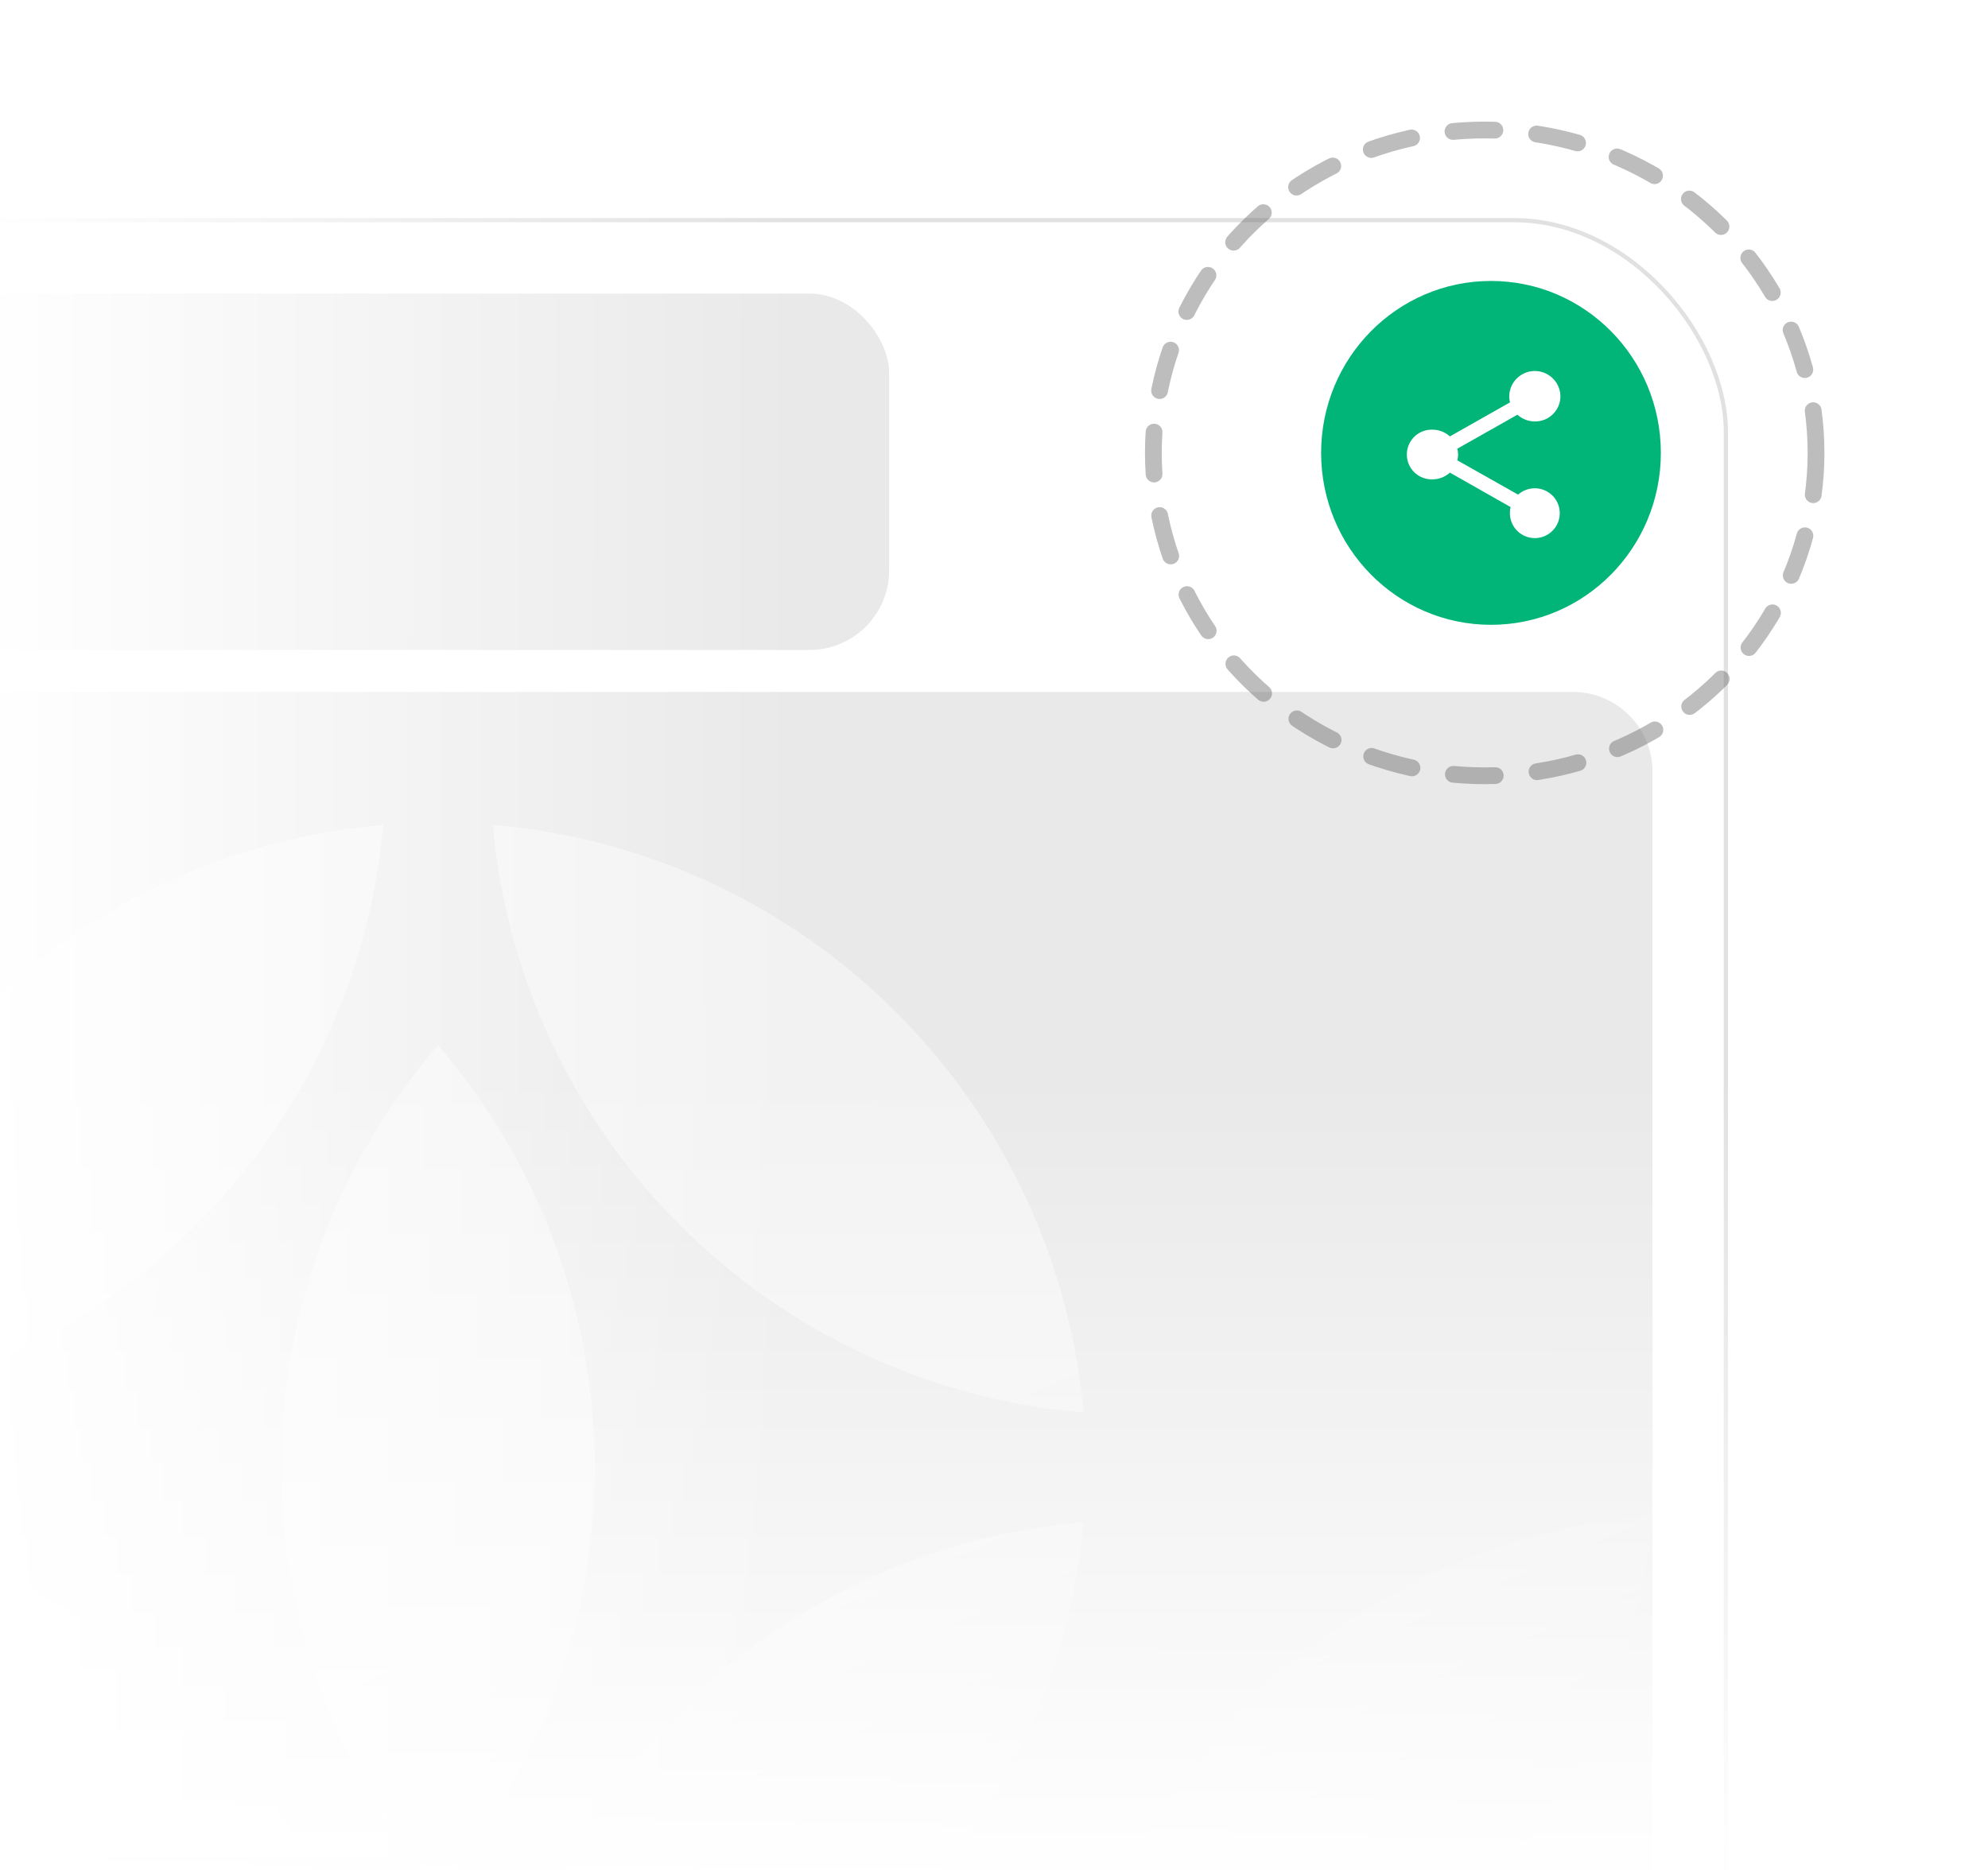 <svg xmlns="http://www.w3.org/2000/svg" xmlns:xlink="http://www.w3.org/1999/xlink" width="474" height="446" viewBox="0 0 474 446">
  <defs>
    <linearGradient id="linear-gradient" x1="0.258" y1="0.124" x2="1.19" y2="1.225" gradientUnits="objectBoundingBox">
      <stop offset="0" stop-color="#f2f2f2"/>
      <stop offset="0.372" stop-color="#f2f2f2"/>
      <stop offset="1" stop-color="#dbdbdb"/>
    </linearGradient>
    <clipPath id="clip-path">
      <rect id="Rectangle_3147" data-name="Rectangle 3147" width="474" height="446" transform="translate(0 -0.499)" fill="#fff" stroke="#707070" stroke-width="1"/>
    </clipPath>
    <filter id="Rectangle_3144" x="-73.999" y="42.999" width="495" height="502" filterUnits="userSpaceOnUse">
      <feOffset dy="2" input="SourceAlpha"/>
      <feGaussianBlur stdDeviation="3" result="blur"/>
      <feFlood flood-opacity="0.102"/>
      <feComposite operator="in" in2="blur"/>
      <feComposite in="SourceGraphic"/>
    </filter>
    <clipPath id="clip-path-2">
      <path id="Path_10468" data-name="Path 10468" d="M1261.676,462.106a154.488,154.488,0,0,0-140.8-140.091,154.5,154.5,0,0,0,140.8,140.091m26.18,0a154.494,154.494,0,0,0,140.792-140.091,154.454,154.454,0,0,0-140.792,140.091M1126,460.4A154.5,154.5,0,0,0,985.206,320.311,154.486,154.486,0,0,0,1126,460.4m297.529,0a154.5,154.5,0,0,0,140.8-140.091,154.466,154.466,0,0,0-140.8,140.091M1237.44,308.886A153.554,153.554,0,0,0,1274.761,409.5a154.268,154.268,0,0,0,0-201.223,153.793,153.793,0,0,0-37.321,100.607m-116.561-13.05a154.461,154.461,0,0,0,140.8-140.091,154.47,154.47,0,0,0-140.8,140.091m307.77,0a154.5,154.5,0,0,0-140.792-140.091,154.453,154.453,0,0,0,140.792,140.091" transform="translate(-985.206 -155.745)" fill="url(#linear-gradient)"/>
    </clipPath>
    <filter id="Ellipse_578" x="270" y="21.999" width="171" height="172" filterUnits="userSpaceOnUse">
      <feOffset input="SourceAlpha"/>
      <feGaussianBlur stdDeviation="15" result="blur-2"/>
      <feFlood flood-color="#01b477" flood-opacity="0.302"/>
      <feComposite operator="in" in2="blur-2"/>
      <feComposite in="SourceGraphic"/>
    </filter>
    <filter id="Ellipse_579" x="243" y="-1.001" width="222" height="218" filterUnits="userSpaceOnUse">
      <feOffset input="SourceAlpha"/>
      <feGaussianBlur stdDeviation="10" result="blur-3"/>
      <feFlood flood-color="#113e64" flood-opacity="0.2"/>
      <feComposite operator="in" in2="blur-3"/>
      <feComposite in="SourceGraphic"/>
    </filter>
    <linearGradient id="linear-gradient-5" x1="1" y1="0.527" x2="0" y2="0.525" gradientUnits="objectBoundingBox">
      <stop offset="0" stop-color="#fff" stop-opacity="0"/>
      <stop offset="1" stop-color="#fff"/>
    </linearGradient>
  </defs>
  <g id="Mask_Group_8400" data-name="Mask Group 8400" transform="translate(0 0.499)" clip-path="url(#clip-path)">
    <g id="Group_11002" data-name="Group 11002" transform="translate(-65.173 28.57)">
      <g id="Group_11001" data-name="Group 11001" transform="translate(0 20.534)">
        <g transform="matrix(1, 0, 0, 1, 65.17, -49.6)" filter="url(#Rectangle_3144)">
          <g id="Rectangle_3144-2" data-name="Rectangle 3144" transform="translate(-65 50)" fill="#fff" stroke="#e1e1e1" stroke-width="1">
            <rect width="477" height="484" rx="51" stroke="none"/>
            <rect x="0.5" y="0.5" width="476" height="483" rx="50.5" fill="none"/>
          </g>
        </g>
        <rect id="Rectangle_3145" data-name="Rectangle 3145" width="227" height="85" rx="19" transform="translate(50.174 20.396)" fill="#707070" opacity="0.15"/>
        <path id="Path_10464" data-name="Path 10464" d="M19,0H390a19,19,0,0,1,19,19V311a19,19,0,0,1-19,19H19A19,19,0,0,1,0,311V19A19,19,0,0,1,19,0Z" transform="translate(50.174 115.397)" fill="#707070" opacity="0.15"/>
        <g id="Group_11003" data-name="Group 11003" transform="translate(-119.949 147.142)">
          <g id="Group_11002-2" data-name="Group 11002" transform="translate(0 0)">
            <path id="Path_10467" data-name="Path 10467" d="M1261.676,462.106a154.488,154.488,0,0,0-140.8-140.091,154.5,154.5,0,0,0,140.8,140.091m26.18,0a154.494,154.494,0,0,0,140.792-140.091,154.454,154.454,0,0,0-140.792,140.091M1126,460.4A154.5,154.5,0,0,0,985.206,320.311,154.486,154.486,0,0,0,1126,460.4m297.529,0a154.5,154.5,0,0,0,140.8-140.091,154.466,154.466,0,0,0-140.8,140.091M1237.44,308.886A153.554,153.554,0,0,0,1274.761,409.5a154.268,154.268,0,0,0,0-201.223,153.793,153.793,0,0,0-37.321,100.607m-116.561-13.05a154.461,154.461,0,0,0,140.8-140.091,154.47,154.47,0,0,0-140.8,140.091m307.77,0a154.5,154.5,0,0,0-140.792-140.091,154.453,154.453,0,0,0,140.792,140.091" transform="translate(-985.206 -155.745)" fill="url(#linear-gradient)"/>
            <g id="Group_11001-2" data-name="Group 11001" clip-path="url(#clip-path-2)">
              <rect id="Rectangle_3144-3" data-name="Rectangle 3144" width="579.121" height="306.361" transform="translate(-0.002 0.001)" fill="url(#linear-gradient)"/>
            </g>
          </g>
          <path id="Path_10469" data-name="Path 10469" d="M1530.728,507.972a20.453,20.453,0,0,0,2.673,9.991h-7.344V530.2h37.815V517.963h-18.237a15.467,15.467,0,0,1-2.237-7.325c0-5.332,3.785-7.568,9.117-7.568a31.042,31.042,0,0,1,7.13.887l2.214-11.779a56.287,56.287,0,0,0-11.333-1.337c-12.017,0-19.8,6.9-19.8,17.131M1082.772,396.78v53.813c0,28.022-13.562,37.585-35.352,37.585s-35.356-11.34-35.356-33.355c0-8.9,1.777-17.576,6.443-29.58l-22.91-8.009c-7.109,15.793-10,29.134-10,41.145,0,27.126,18.894,54.029,61.152,54.029,36.474,0,62.264-17.347,62.264-55.147V396.78Zm-47.581-28.464a13.788,13.788,0,0,0,14.228,14.229c8.45,0,13.787-6.233,13.787-14.229,0-8.232-5.337-14.016-13.787-14.016s-14.228,5.784-14.228,14.016M1138.369,327.5V431.915c0,28.015,12.892,41.573,49.371,41.573h21.481c17.565,0,28.009-4.207,34.242-10.437,7.343,8.219,18.894,10.437,31.582,10.437,13.781,0,24.014-3.106,32.01-10.228,7.557,6.9,18.467,10.228,30.035,10.228,14.224,0,25.786-4.672,32.905-13.11,6,8.438,16.23,13.11,32.466,13.11h97.361c12.459-55.367-1.105-95.393-55.808-95.393-7.338,0-19.565,1.112-30.469,5.114l5.784,22.244a89.516,89.516,0,0,1,22.463-3.112c34.694,0,38.473,28.239,35.136,47.587h-74.467c-14.9,0-23.8-6.9-23.8-22.46V380.545H1352.43v46.7c0,15.566-3.56,22.685-18.236,22.685-11.793,0-17.789-4.891-17.789-14.9V396.78h-26.238v31.127c0,16.23-4.673,22.021-18.467,22.021-10.451,0-17.34-4-17.34-14.9V396.78h-26.246v31.127c0,16.23-4.884,22.021-18.894,22.021H1187.74c-16.244,0-23.134-5.791-23.134-18.684V327.5Zm393.7,145.984H1558.3V327.5h-26.232Z" transform="translate(-984.75 40.595)" fill="url(#linear-gradient)"/>
        </g>
      </g>
      <g transform="matrix(1, 0, 0, 1, 65.17, -29.07)" filter="url(#Ellipse_578)">
        <ellipse id="Ellipse_578-2" data-name="Ellipse 578" cx="40.5" cy="41" rx="40.5" ry="41" transform="translate(315 67)" fill="#01b477"/>
      </g>
      <g id="share-24px" transform="translate(396.395 56.771)">
        <path id="Path_10461" data-name="Path 10461" d="M0,0H45.053V45.053H0Z" transform="translate(0)" fill="none"/>
        <path id="Path_10462" data-name="Path 10462" d="M33.5,29.785A6.022,6.022,0,0,0,29.519,31.3l-14.5-8.189a6.279,6.279,0,0,0,.183-1.381,6.279,6.279,0,0,0-.183-1.381l14.337-8.11a6.175,6.175,0,0,0,4.149,1.6,6,6,0,0,0,6.1-5.92,6.1,6.1,0,0,0-12.2,0A6.279,6.279,0,0,0,27.587,9.3L13.25,17.412a6.176,6.176,0,0,0-4.149-1.6,5.923,5.923,0,1,0,0,11.84,6.175,6.175,0,0,0,4.149-1.6l14.48,8.209a5.411,5.411,0,0,0-.163,1.283A5.941,5.941,0,1,0,33.5,29.785Z" transform="translate(1.224 0.816)" fill="#fff"/>
      </g>
      <g transform="matrix(1, 0, 0, 1, 65.17, -29.07)" filter="url(#Ellipse_579)">
        <g id="Ellipse_579-2" data-name="Ellipse 579" transform="translate(273 29)" fill="none" stroke="#656565" stroke-linecap="round" stroke-width="4" stroke-dasharray="10" opacity="0.426">
          <ellipse cx="81" cy="79" rx="81" ry="79" stroke="none"/>
          <ellipse cx="81" cy="79" rx="79" ry="77" fill="none"/>
        </g>
      </g>
    </g>
    <rect id="Rectangle_3149" data-name="Rectangle 3149" width="195" height="412" transform="translate(0 450.501) rotate(-90)" fill="url(#linear-gradient-5)"/>
    <rect id="Rectangle_3151" data-name="Rectangle 3151" width="195" height="412" transform="translate(-5 30.5)" fill="url(#linear-gradient-5)"/>
  </g>
</svg>

